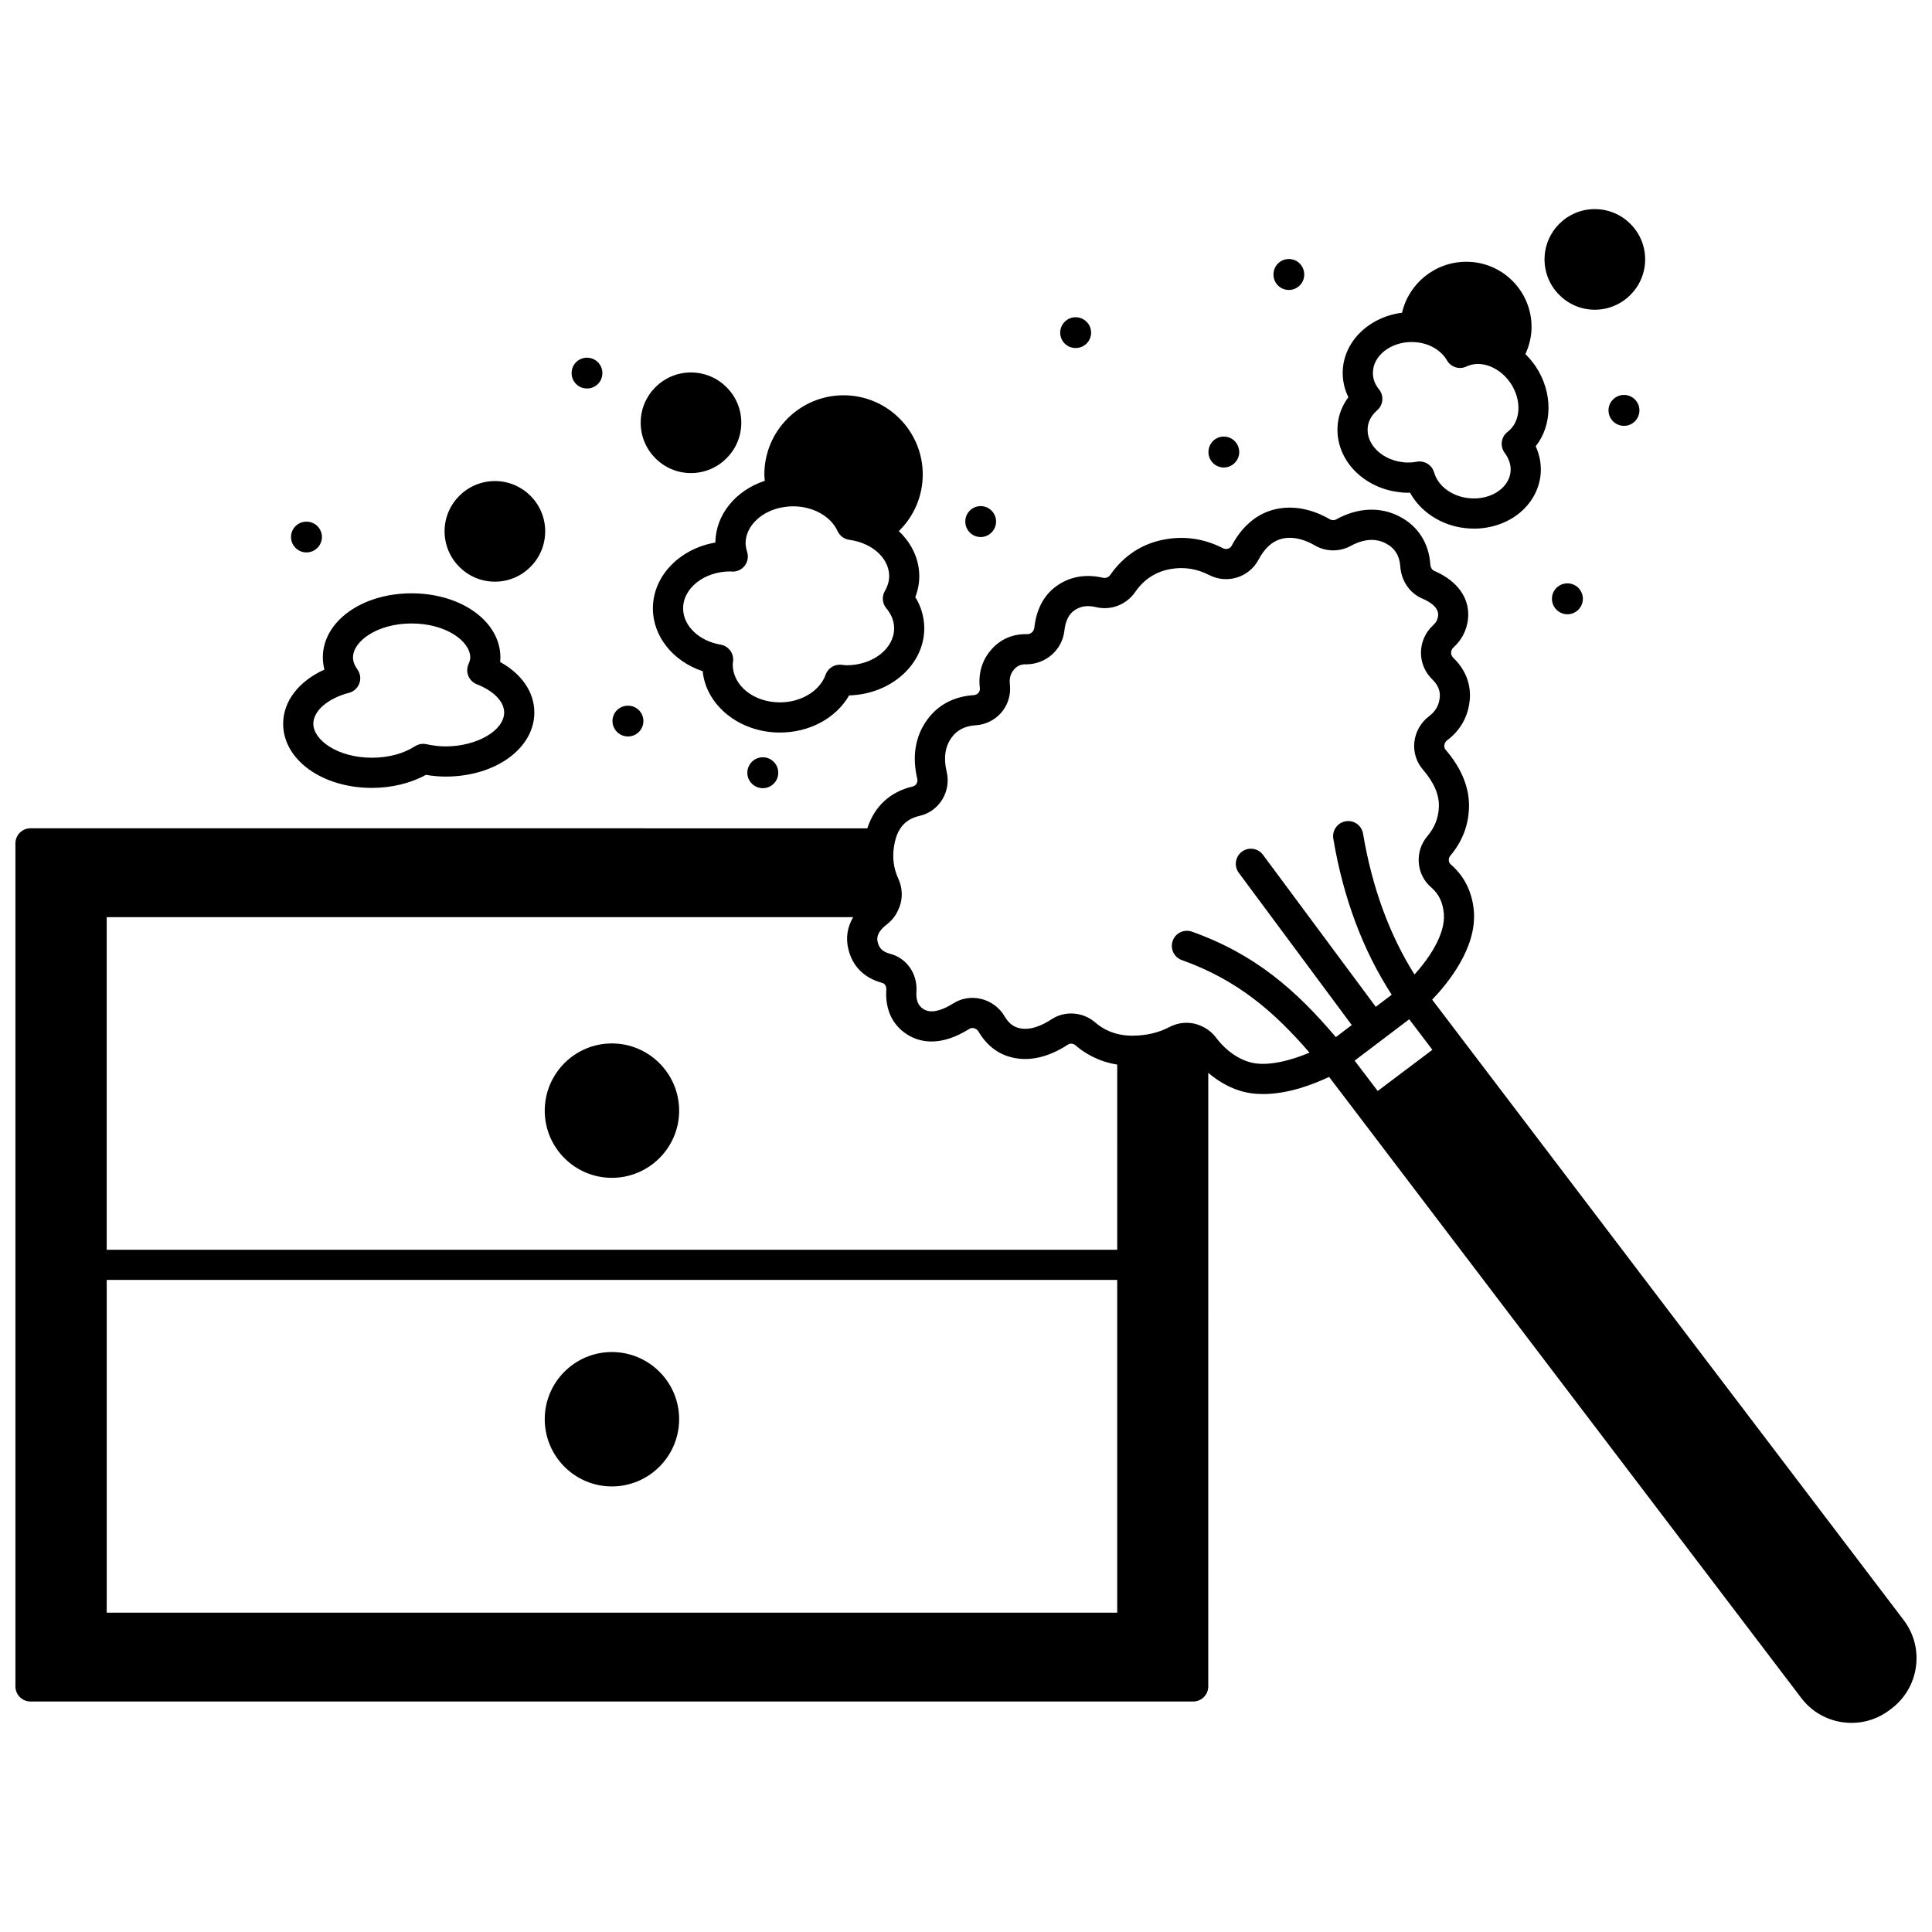 <?xml version="1.0" encoding="UTF-8"?>
<!-- Uploaded to: SVG Repo, www.svgrepo.com, Generator: SVG Repo Mixer Tools -->
<svg width="800px" height="800px" version="1.1" viewBox="144 144 512 512" xmlns="http://www.w3.org/2000/svg">
 <defs>
  <clipPath id="a">
   <path d="m148.09 278h503.81v323h-503.81z"/>
  </clipPath>
 </defs>
 <path d="m570.27 252.74c0 2.277 1.84 4.117 4.117 4.117 2.238 0 4.078-1.84 4.078-4.117 0-2.238-1.84-4.078-4.078-4.078-2.277 0-4.117 1.84-4.117 4.078z"/>
 <path d="m555.28 302.67c0 2.277 1.84 4.117 4.117 4.117 2.238 0 4.078-1.84 4.078-4.117 0-2.238-1.84-4.078-4.078-4.078-2.281 0-4.117 1.836-4.117 4.078z"/>
 <path d="m485.56 220.84c2.277 0 4.078-1.84 4.078-4.078 0-2.277-1.801-4.117-4.078-4.117s-4.078 1.84-4.078 4.117c0.004 2.242 1.801 4.078 4.078 4.078z"/>
 <path d="m468.33 267.89c2.238 0 4.078-1.84 4.078-4.078 0-2.277-1.84-4.117-4.078-4.117-2.277 0-4.078 1.84-4.078 4.117 0 2.242 1.801 4.078 4.078 4.078z"/>
 <path d="m429.04 236.23c2.277 0 4.117-1.801 4.117-4.078 0-2.238-1.84-4.078-4.117-4.078-2.238 0-4.078 1.84-4.078 4.078 0 2.281 1.84 4.078 4.078 4.078z"/>
 <path d="m403.89 286.32c2.238 0 4.078-1.84 4.078-4.117 0-2.238-1.84-4.078-4.078-4.078-2.277 0-4.078 1.84-4.078 4.078 0.004 2.277 1.801 4.117 4.078 4.117z"/>
 <path d="m342.05 348.8c0 2.238 1.84 4.078 4.117 4.078 2.238 0 4.078-1.84 4.078-4.078 0-2.277-1.84-4.117-4.078-4.117-2.277 0-4.117 1.84-4.117 4.117z"/>
 <path d="m310.43 339.17c2.238 0 4.078-1.84 4.078-4.078 0-2.277-1.84-4.078-4.078-4.078-2.277 0-4.117 1.801-4.117 4.078 0 2.238 1.84 4.078 4.117 4.078z"/>
 <path d="m299.56 246.95c2.277 0 4.078-1.801 4.078-4.078 0-2.238-1.801-4.078-4.078-4.078s-4.078 1.84-4.078 4.078c0 2.277 1.801 4.078 4.078 4.078z"/>
 <path d="m225.2 290.4c2.277 0 4.117-1.84 4.117-4.078 0-2.277-1.84-4.078-4.117-4.078-2.238 0-4.078 1.801-4.078 4.078 0.004 2.238 1.84 4.078 4.078 4.078z"/>
 <path d="m306.15 420.52c-9.809 0-17.789 7.996-17.789 17.828 0 9.809 7.981 17.789 17.789 17.789 9.828 0 17.828-7.984 17.828-17.789 0.004-9.828-7.996-17.828-17.828-17.828z"/>
 <path d="m306.15 537.92c9.828 0 17.828-7.996 17.828-17.828 0-9.809-8-17.789-17.828-17.789-9.809 0-17.789 7.984-17.789 17.789 0 9.832 7.981 17.828 17.789 17.828z"/>
 <g clip-path="url(#a)">
  <path d="m648.48 573.32-124.94-164.4c4.219-4.394 11.781-13.691 11.059-23.328-0.387-5.07-2.496-9.387-6.121-12.5-0.414-0.355-0.512-0.832-0.531-1.082-0.02-0.266 0.008-0.781 0.398-1.238 3.066-3.613 4.731-7.801 4.941-12.402 0.281-5.25-1.852-10.664-6.16-15.648-0.367-0.426-0.402-0.898-0.367-1.219 0.055-0.512 0.328-0.992 0.719-1.289 3.582-2.664 5.664-6.422 6.039-10.91 0.305-4.141-1.223-7.945-4.383-10.977-0.496-0.484-0.586-1.012-0.582-1.371 0.008-0.516 0.238-1.012 0.633-1.375 2.168-1.973 3.453-4.43 3.836-7.367 0.648-5.496-2.609-10.211-8.965-12.945-0.824-0.348-0.98-1.32-1.008-1.703-0.375-5.633-3.262-10.133-8.133-12.672-5.125-2.684-11.125-2.398-16.852 0.777-0.492 0.262-1.117 0.25-1.605-0.043-2.957-1.734-8.895-4.356-15.43-2.422-4.391 1.305-8.066 4.57-10.617 9.418-0.438 0.805-1.48 1.102-2.332 0.652-4.801-2.457-9.871-3.262-15.066-2.383-7.676 1.27-12.258 5.824-14.754 9.434-0.465 0.68-1.25 0.98-2.082 0.766-4.586-1.055-8.891-0.246-12.383 2.356-3.195 2.352-5.156 6.106-5.676 10.832-0.125 1.055-0.91 1.781-1.824 1.781h-0.02c-3.996-0.125-7.469 1.457-9.859 4.441-2.246 2.707-3.191 6.137-2.738 9.879 0.066 0.59-0.211 1.02-0.379 1.223-0.18 0.211-0.574 0.574-1.203 0.617-5.297 0.316-9.613 2.621-12.484 6.664-3.066 4.289-3.934 9.66-2.519 15.52 0.141 0.605-0.078 1.078-0.223 1.312-0.129 0.211-0.426 0.582-1.004 0.711-5.988 1.414-10.129 5.25-12.012 11.086l-221.77-0.008c-2.211 0-3.996 1.789-3.996 3.996v223.42c0 2.207 1.785 3.996 3.996 3.996h308.12c2.211 0 3.996-1.789 3.996-3.996l0.004-162.61c2.469 2.094 5.199 3.723 8.148 4.672 2.059 0.676 4.227 0.953 6.398 0.953 6.781 0 13.578-2.695 17.473-4.547l125.09 164.54c2.691 3.574 6.613 5.879 11.055 6.492 0.777 0.109 1.555 0.16 2.324 0.16 3.641 0 7.168-1.184 10.098-3.422l0.496-0.375c3.555-2.719 5.848-6.648 6.457-11.074 0.605-4.441-0.559-8.848-3.269-12.391zm-279.64-177.71c1.117 4.519 4.199 7.582 8.957 8.867 0.809 0.207 1.125 1.043 1.082 1.742-0.371 5.625 1.898 10.039 6.402 12.434 3.086 1.621 8.285 2.602 15.57-1.965 0.465-0.305 0.949-0.281 1.27-0.195 0.504 0.121 0.938 0.445 1.195 0.875 2.117 3.641 5.215 6.019 8.891 6.867 4.559 1.125 9.68-0.047 14.844-3.422 0.582-0.383 1.402-0.289 2.008 0.238 2.281 1.988 5.926 4.25 11.016 5.078l0.004 49.07h-267.8v-88.141h197.82c-1.555 2.625-2.012 5.539-1.262 8.551zm71.234 175.77h-267.79v-88.184h267.79zm34.762-146c-4.074-1.316-6.879-4.164-8.465-6.262-1.172-1.605-2.769-2.781-4.562-3.43-0.023-0.012-0.047-0.02-0.07-0.031-0.074-0.027-0.145-0.066-0.219-0.094-2.492-0.852-5.258-0.629-7.582 0.602-2.926 1.531-6.25 2.305-9.863 2.305-4.789 0-7.953-1.879-9.758-3.449-3.293-2.879-8.09-3.246-11.652-0.895-2.254 1.477-5.543 3.09-8.59 2.332-1.574-0.363-2.832-1.379-3.844-3.121-1.352-2.305-3.617-3.988-6.223-4.613-2.582-0.629-5.234-0.184-7.418 1.211-2.231 1.398-5.356 2.816-7.555 1.656-1.117-0.59-2.375-1.684-2.164-4.875 0.273-4.734-2.633-8.836-7.027-9.965-1.891-0.508-2.828-1.395-3.238-3.059-0.164-0.668-0.605-2.445 2.539-4.805 1.402-1.098 2.43-2.551 3.016-4.051 0.066-0.133 0.133-0.254 0.184-0.395 0.926-2.406 0.84-5.156-0.277-7.578-1.27-2.746-1.652-5.66-1.105-8.781 0.09-0.648 0.25-1.293 0.461-1.988 1.004-3.242 3.004-5.109 6.25-5.875 2.5-0.559 4.625-2.074 5.996-4.266 1.371-2.191 1.816-4.891 1.215-7.41-0.867-3.598-0.449-6.633 1.254-9.016 1.465-2.066 3.578-3.148 6.457-3.324 2.641-0.164 5.133-1.422 6.84-3.453 1.695-2.016 2.496-4.66 2.203-7.297-0.195-1.582 0.117-2.844 0.988-3.898 0.543-0.676 1.512-1.633 3.465-1.5 4.981-0.055 9.383-3.742 9.98-8.879 0.273-2.508 1.102-4.285 2.488-5.301 1.609-1.203 3.531-1.527 5.762-1.008 4.012 1.008 8.172-0.566 10.535-4 2.344-3.387 5.535-5.434 9.492-6.09 3.465-0.59 6.867-0.039 10.078 1.602 4.703 2.457 10.559 0.668 13.059-3.996 1.566-2.969 3.531-4.82 5.84-5.508 3.625-1.074 7.262 0.574 9.082 1.645 2.875 1.707 6.488 1.793 9.496 0.18 2.367-1.312 5.91-2.504 9.324-0.711 2.406 1.254 3.668 3.254 3.863 6.137 0.273 3.832 2.523 7.098 5.844 8.504 2.977 1.277 4.383 2.848 4.172 4.602-0.133 1-0.527 1.75-1.305 2.457-2.039 1.875-3.184 4.414-3.231 7.144-0.043 2.719 1.016 5.273 3.012 7.234 1.457 1.402 2.102 2.926 1.984 4.621-0.184 2.16-1.109 3.828-2.875 5.141-2.172 1.648-3.582 4.137-3.871 6.828-0.285 2.668 0.516 5.25 2.258 7.285 2.981 3.449 4.41 6.816 4.234 10.035-0.133 2.871-1.133 5.363-3.055 7.637-1.652 1.945-2.457 4.426-2.269 6.984 0.188 2.594 1.371 4.941 3.309 6.582 2.023 1.734 3.109 4.035 3.344 7.023 0.418 5.559-4.102 11.973-7.781 16.055-6.652-10.566-11.238-23.094-13.637-37.328-0.367-2.176-2.398-3.656-4.606-3.277-2.18 0.367-3.644 2.43-3.277 4.606 2.66 15.781 7.879 29.656 15.48 41.355l-4.223 3.203-29.891-40.281c-1.32-1.773-3.82-2.148-5.59-0.832-1.77 1.316-2.144 3.82-0.828 5.594l29.941 40.352-4.215 3.199c-10.523-12.434-21.402-21.988-38.125-27.945-2.09-0.742-4.371 0.34-5.109 2.422-0.738 2.078 0.348 4.367 2.422 5.106 14.602 5.199 24.406 13.594 33.828 24.535-4.723 1.969-11.445 3.965-16.195 2.414zm35.32-5.727c0.004-0.004 0.012-0.004 0.016-0.008 0.004-0.004 0.008-0.008 0.012-0.012l7.269-5.512 6.148 8.09-14.492 10.91-6.117-8.043z"/>
 </g>
 <path d="m242.55 352.8c5.234 0 10.254-1.219 14.332-3.461 1.828 0.316 3.519 0.465 5.215 0.465 13.184 0 23.508-7.465 23.508-16.988 0-5.371-3.324-10.203-9.062-13.383 0.043-0.402 0.066-0.805 0.066-1.207 0-9.527-10.344-16.988-23.551-16.988-13.18 0-23.504 7.465-23.504 16.988 0 1.09 0.145 2.168 0.426 3.223-6.773 3.051-10.941 8.379-10.941 14.367 0.008 9.523 10.332 16.984 23.512 16.984zm-6.059-25.195c1.27-0.332 2.293-1.27 2.742-2.512 0.449-1.238 0.254-2.613-0.512-3.684-0.789-1.098-1.172-2.144-1.172-3.188 0-4.254 6.371-8.996 15.512-8.996 9.168 0 15.555 4.742 15.555 8.996 0 0.512-0.145 1.074-0.457 1.773-0.441 1-0.457 2.133-0.043 3.144 0.414 1.008 1.227 1.809 2.246 2.203 4.469 1.746 7.246 4.606 7.246 7.469 0 4.793-7.246 8.996-15.516 8.996-1.598 0-3.231-0.188-5.121-0.59-1.031-0.223-2.113-0.02-3.008 0.555-3.023 1.957-7.078 3.035-11.418 3.035-9.137 0-15.512-4.742-15.512-8.996 0.004-3.418 3.801-6.715 9.457-8.207z"/>
 <path d="m333.58 287.78c-9.422 1.613-16.555 8.828-16.555 17.453 0 7.465 5.375 14.043 13.191 16.645 0.918 9.094 9.75 16.254 20.469 16.254 7.891 0 14.891-3.856 18.344-9.84 11.043-0.309 19.91-8.168 19.91-17.781 0-2.914-0.816-5.738-2.375-8.281 0.699-1.809 1.055-3.664 1.055-5.547 0-4.477-2.008-8.707-5.426-11.938 3.996-3.891 6.344-9.25 6.344-15.004 0-11.574-9.414-20.988-20.988-20.988s-20.988 9.414-20.988 20.988c0 0.555 0.066 1.117 0.117 1.676-7.707 2.547-13.012 8.938-13.098 16.363zm34.777 32.523c-0.414 0-0.785-0.059-1.262-0.125-1.855-0.246-3.668 0.84-4.297 2.625-1.531 4.316-6.508 7.332-12.105 7.332-6.918 0-12.551-4.414-12.508-10.16 0.043-0.293 0.082-0.586 0.105-0.891 0.156-2.059-1.281-3.898-3.316-4.242-5.762-0.98-9.941-5.016-9.941-9.609 0-5.402 5.633-9.793 12.449-9.797 0.145 0.016 0.559 0.043 0.703 0.043 1.25 0 2.434-0.586 3.195-1.59 0.75-1 0.996-2.297 0.652-3.504-0.27-0.93-0.445-1.699-0.445-2.418 0-4.633 4.387-8.754 10.203-9.594 0.031-0.004 0.059-0.008 0.082-0.012 0.75-0.125 1.527-0.184 2.301-0.184 5.269 0 10.008 2.637 11.793 6.566 0.566 1.254 1.742 2.125 3.106 2.309 1.605 0.215 3.16 0.676 4.578 1.352 3.75 1.832 5.988 4.922 5.988 8.277 0 1.312-0.387 2.644-1.145 3.957-0.84 1.457-0.68 3.281 0.398 4.57 0.945 1.125 2.066 2.953 2.066 5.305-0.012 5.394-5.66 9.789-12.602 9.789z"/>
 <path d="m514.71 274.41c0.969 0.141 1.965 0.203 2.969 0.164 2.742 5.016 8.184 8.633 14.445 9.363 0.84 0.102 1.676 0.152 2.504 0.152 4.348 0 8.539-1.375 11.777-3.918 3.293-2.582 5.371-6.176 5.848-10.152 0.293-2.648-0.148-5.281-1.277-7.75 4.449-5.609 4.617-14.246-0.031-21.207-0.809-1.184-1.715-2.25-2.703-3.211 1.035-2.25 1.637-4.699 1.637-7.211 0-9.523-7.746-17.27-17.266-17.27-8.332 0-15.289 5.789-17.055 13.504-8.867 1.125-15.727 7.816-15.727 15.957 0 2.25 0.512 4.43 1.504 6.438-1.551 2.078-2.508 4.43-2.793 6.922-0.469 3.949 0.699 7.934 3.285 11.223 3.031 3.844 7.758 6.398 12.883 6.996zm-5.266-27.234c-1.074-1.312-1.613-2.773-1.613-4.344 0-4.516 4.625-8.195 10.312-8.195 0.148 0 0.297-0.008 0.445 0.008 0.074 0.008 0.223 0.023 0.301 0.027 3.676 0.195 6.969 2.055 8.582 4.844 1.039 1.801 3.285 2.504 5.168 1.609 2.469-1.164 5.539-0.793 8.258 1.016 1.324 0.859 2.477 2.008 3.418 3.387 3.062 4.582 2.723 10.25-0.773 12.902-1.746 1.328-2.098 3.805-0.797 5.566 0.844 1.141 1.801 2.957 1.562 5.102-0.277 2.332-1.699 3.887-2.84 4.781-2.203 1.727-5.238 2.5-8.402 2.117-4.379-0.508-7.996-3.242-9.012-6.801-0.496-1.742-2.086-2.902-3.84-2.902-0.234 0-0.477 0.02-0.715 0.062-1.367 0.246-2.582 0.289-3.781 0.125-3.113-0.363-5.891-1.832-7.621-4.019-0.895-1.137-1.906-2.981-1.621-5.336 0.191-1.629 1.035-3.113 2.516-4.422 1.613-1.422 1.809-3.863 0.453-5.527z"/>
 <path d="m275.17 298.15c7.34 0 13.312-5.988 13.312-13.352 0-7.34-5.973-13.312-13.312-13.312-7.363 0-13.352 5.973-13.352 13.312 0 7.363 5.988 13.352 13.352 13.352z"/>
 <path d="m327.1 269.37c7.363 0 13.352-5.988 13.352-13.352 0-7.34-5.988-13.312-13.352-13.312-7.34 0-13.312 5.973-13.312 13.312 0 7.363 5.973 13.352 13.312 13.352z"/>
 <path d="m566.63 226.08c7.363 0 13.352-5.988 13.352-13.352 0-7.34-5.988-13.312-13.352-13.312-7.34 0-13.312 5.973-13.312 13.312 0 7.363 5.973 13.352 13.312 13.352z"/>
</svg>